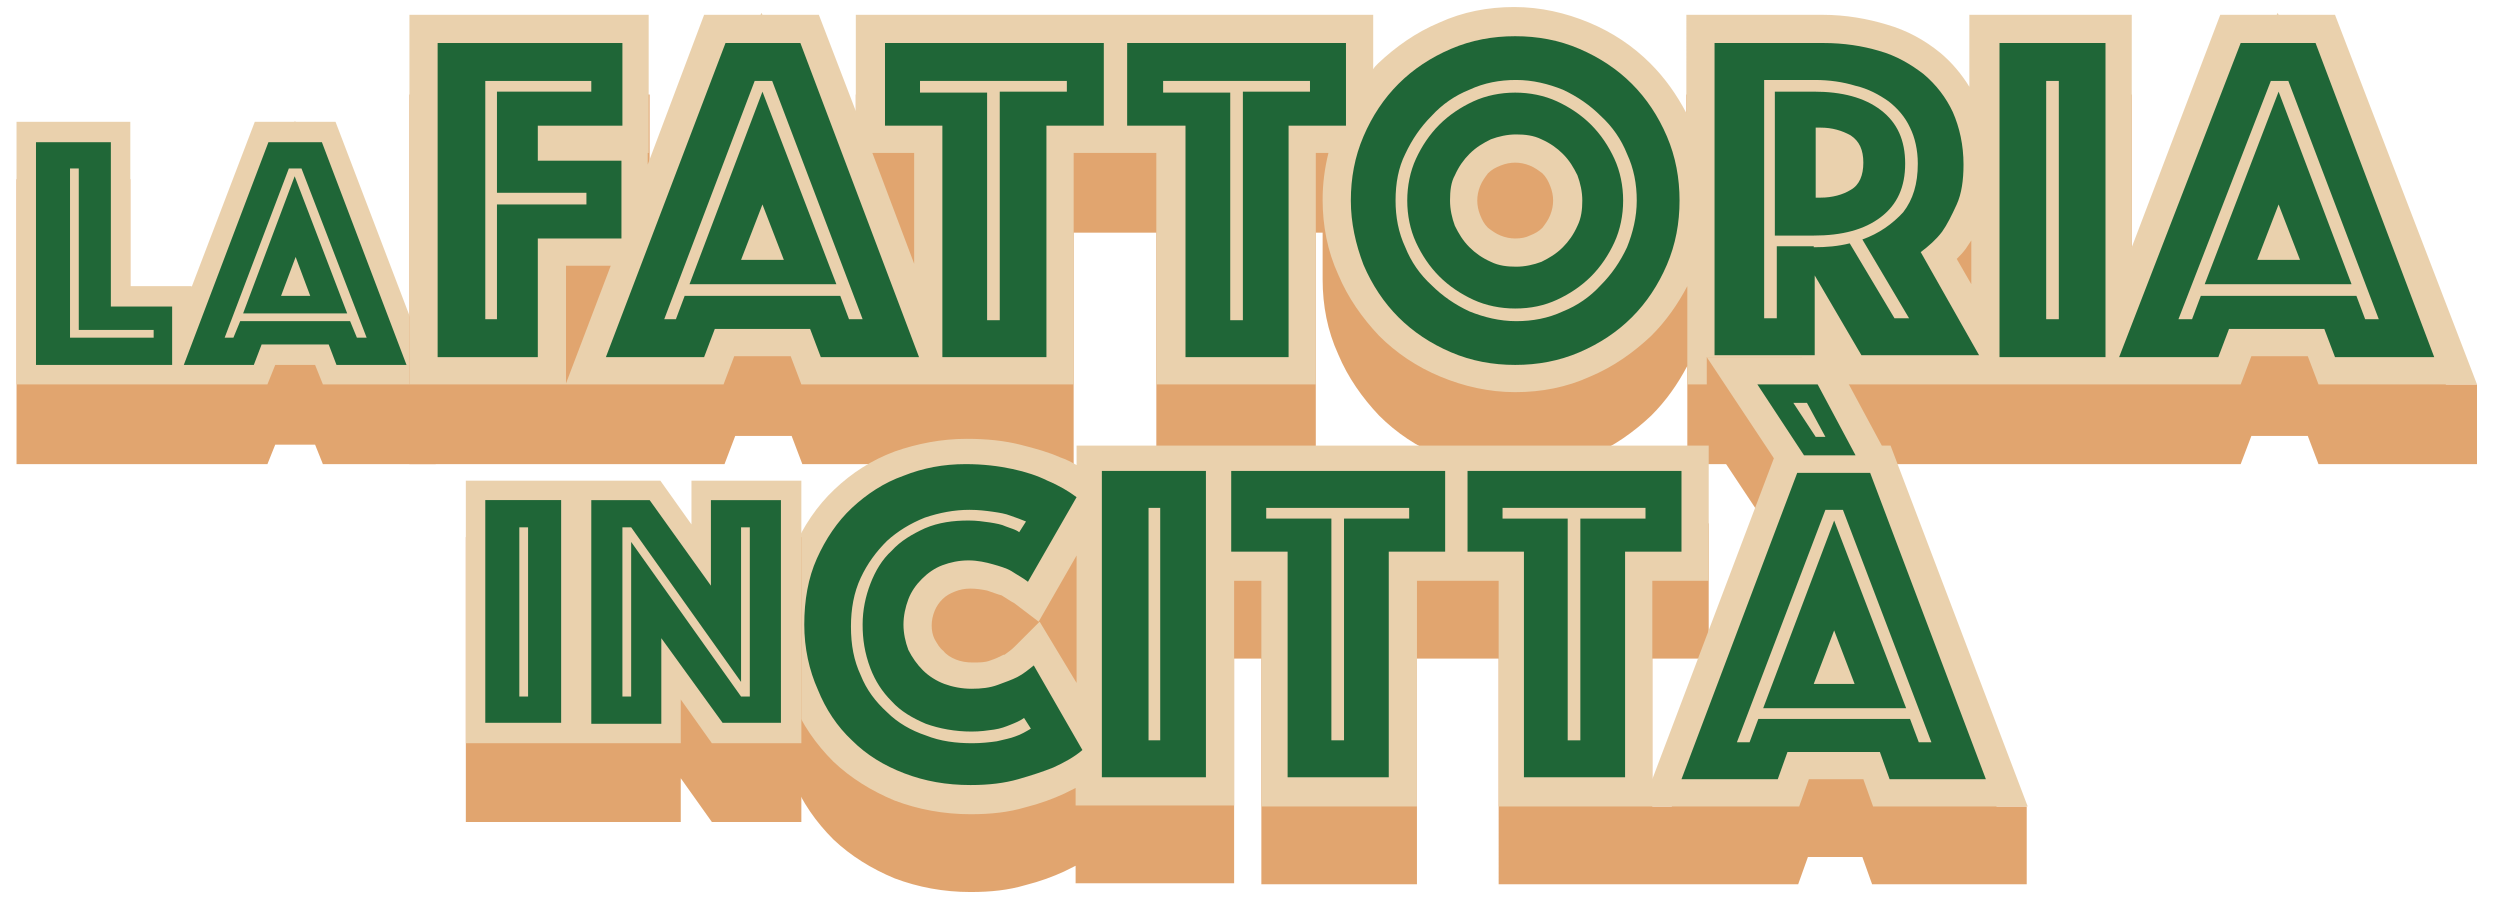 <?xml version="1.0" encoding="UTF-8" standalone="no"?>
<svg
   xmlns:dc="http://purl.org/dc/elements/1.1/"
   xmlns:cc="http://creativecommons.org/ns#"
   xmlns:rdf="http://www.w3.org/1999/02/22-rdf-syntax-ns#"
   xmlns:svg="http://www.w3.org/2000/svg"
   xmlns="http://www.w3.org/2000/svg"
   viewBox="0 0 342.667 123.2"
   height="123.2"
   width="342.667"
   xml:space="preserve"
   id="svg2"
   version="1.1"><defs
     id="defs6"><clipPath
       id="clipPath34"
       clipPathUnits="userSpaceOnUse"><path
         id="path32"
         d="M 0,92.4 H 257 V 0 H 0 Z" /></clipPath></defs><g
     transform="matrix(1.333,0,0,-1.333,0,123.2)"
     id="g10"><g
       transform="translate(34.5,74)"
       id="g12"><path
         id="path14"
         style="fill:#e1a56f;fill-opacity:1;fill-rule:nonzero;stroke:none"
         d="M 0,0 H -4.1 L -4.2,0.1 V 0 h -4.1 l -6.5,-17 v 0.1 h -6.3 V 0 h -11.7 v -29.3 h 14.2 3.8 7.8 l 0.8,2 h 4.1 l 0.8,-2 h 4.4 7.2 v 8.2 H 8 Z" /></g><g
       transform="translate(34.5,79.9)"
       id="g16"><path
         id="path18"
         style="fill:#ead1ad;fill-opacity:1;fill-rule:nonzero;stroke:none"
         d="M 0,0 H -4.1 L -4.2,0.1 V 0 h -4.1 l -6.5,-17 v 0.1 h -6.3 V 0 h -11.7 v -27 h 14.2 3.8 7.8 l 0.8,2 h 4.1 l 0.8,-2 h 11.6 z" /></g><g
       transform="translate(15.8,57.7)"
       id="g20"><path
         id="path22"
         style="fill:#206737;fill-opacity:1;fill-rule:nonzero;stroke:none"
         d="M 0,0 V 0.8 H -7.7 V 17.4 H -8.6 V 0 Z m -12,20.1 h 7.6 V 3.2 h 6.3 v -6 h -14 v 22.9 z" /></g><g
       transform="translate(31.9,62)"
       id="g24"><path
         id="path26"
         style="fill:#1f6637;fill-opacity:1;fill-rule:nonzero;stroke:none"
         d="M 0,0 -1.5,4 -3,0 Z M -1.6,12.3 3.8,-1.8 H -6.9 Z m -6.3,-16.6 0.7,1.7 H 4.1 l 0.7,-1.7 h 1 L -0.9,13.1 H -2.2 L -8.8,-4.3 Z m 3.6,20.1 H 1.2 L 9.9,-7.1 H 2.7 L 1.9,-5 H -5 L -5.8,-7.1 H -13 Z" /></g><g
       id="g28"><g
         clip-path="url(#clipPath34)"
         id="g30"><g
           transform="translate(202.7,55)"
           id="g36"><path
             id="path38"
             style="fill:#e1a56f;fill-opacity:1;fill-rule:nonzero;stroke:none"
             d="m 0,0 -1.5,2.6 c 0.3,0.3 0.6,0.6 0.8,1 0.2,0.3 0.4,0.6 0.599,0.9 l 0,-4.5 z M -43.3,7.1 C -43.5,6.6 -43.8,6.2 -44.101,5.8 -44.5,5.4 -44.9,5.2 -45.4,5 c -0.5,-0.2 -1,-0.3 -1.5,-0.3 -0.5,0 -1,0.1 -1.5,0.3 -0.5,0.2 -0.9,0.5 -1.3,0.8 -0.401,0.4 -0.6,0.8 -0.8,1.3 -0.2,0.5 -0.3,1 -0.3,1.5 0,0.5 0.1,1 0.3,1.5 0.2,0.5 0.5,0.9 0.8,1.3 0.4,0.4 0.8,0.6 1.3,0.8 0.5,0.2 1,0.3 1.5,0.3 0.5,0 1,-0.1 1.5,-0.3 0.5,-0.2 0.9,-0.5 1.299,-0.8 0.401,-0.4 0.601,-0.8 0.801,-1.3 0.199,-0.5 0.3,-1 0.3,-1.5 0,-0.5 -0.101,-1 -0.3,-1.5 m -65.4,-5 -1,2.5 h 1 z M 48.8,-2.1 37.399,27.7 H 31.6 l -0.1,0.2 -0.101,-0.2 H 25.6 L 16.5,3.8 V 27.7 H -0.2 v -7.4 c -0.8,1.3 -1.8,2.5 -3,3.5 -1.6,1.3 -3.401,2.3 -5.5,2.9 -2,0.6 -4.2,1 -6.6,1 h -14 V 17.6 c -1,1.9 -2.2,3.6 -3.7,5.1 -1.8,1.8 -3.9,3.2 -6.3,4.2 -2.4,1 -5,1.6 -7.7,1.6 -2.7,0 -5.3,-0.5 -7.7,-1.6 -2.401,-1 -4.5,-2.5 -6.3,-4.2 -0.2,-0.2 -0.4,-0.4 -0.5,-0.6 v 5.6 h -25 -3.2 -25 V 19 h -0.4 l -3.3,8.7 h -5.8 l -0.1,0.2 -0.1,-0.2 h -5.8 L -136,12.3 v 1.2 h 0.1 v 14.2 h -24.7 v -38 h 8.9 7.2 8.5 7.8 l 1.1,2.9 h 5.8 l 1.1,-2.9 h 11.5 4.7 11.7 v 23.8 h 2.6 3.3 2.6 v -23.8 h 16.4 v 23.8 h 0.7 V 8.7 c 0,-2.7 0.5,-5.3 1.599,-7.7 1,-2.4 2.5,-4.5 4.201,-6.3 1.799,-1.8 3.9,-3.2 6.299,-4.2 2.401,-1 5,-1.6 7.701,-1.6 2.7,0 5.299,0.5 7.7,1.6 2.4,1 4.5,2.5 6.3,4.2 1.5,1.5 2.7,3.2 3.7,5.1 v -10.1 h 16.099 v 0.5 l 0.301,-0.5 H 0 h 5.899 5.5 5.301 11 l 1.1,2.9 h 5.8 l 1.1,-2.9 H 36.3 52 v 8.2 z" /></g><g
           transform="translate(202.1,66.8)"
           id="g40"><path
             id="path42"
             style="fill:#ead1ad;fill-opacity:1;fill-rule:nonzero;stroke:none"
             d="m 0,0 c 0.2,0.3 0.4,0.6 0.601,0.9 v -4.5 l -1.5,2.6 C -0.6,-0.7 -0.3,-0.4 0,0 m -143.899,-1.7 h 4.599 l -4.599,-12.1 z M -108.1,9.9 V -1.5 l -4.299,11.4 z m 61.8,-8.8 c -0.5,0 -1,0.1 -1.5,0.3 -0.5,0.2 -0.899,0.5 -1.3,0.8 -0.4,0.4 -0.599,0.8 -0.799,1.3 -0.201,0.5 -0.3,1 -0.3,1.5 0,0.5 0.099,1 0.3,1.5 0.2,0.5 0.5,0.9 0.799,1.3 0.401,0.4 0.8,0.6 1.3,0.8 0.5,0.2 1,0.3 1.5,0.3 0.5,0 1,-0.1 1.5,-0.3 0.5,-0.2 0.901,-0.5 1.3,-0.8 0.4,-0.4 0.601,-0.8 0.801,-1.3 0.199,-0.5 0.3,-1 0.3,-1.5 0,-0.5 -0.101,-1 -0.3,-1.5 -0.2,-0.5 -0.5,-0.9 -0.801,-1.3 -0.399,-0.4 -0.8,-0.6 -1.3,-0.8 -0.399,-0.2 -0.899,-0.3 -1.5,-0.3 M 38,24.1 H 32.2 L 32.101,24.3 32,24.1 H 26.2 L 17.101,0.2 V 24.1 H 0.4 v -7.4 c -0.799,1.3 -1.799,2.5 -3,3.5 -1.599,1.3 -3.4,2.3 -5.5,2.9 -2,0.6 -4.2,1 -6.599,1 h -14 V 14 c -1,1.9 -2.2,3.6 -3.7,5.1 -1.8,1.8 -3.901,3.2 -6.3,4.2 -2.401,1 -5,1.6 -7.7,1.6 -2.701,0 -5.3,-0.5 -7.701,-1.6 -2.4,-1 -4.5,-2.5 -6.299,-4.2 -0.201,-0.2 -0.401,-0.4 -0.5,-0.6 v 5.6 h -25 -3.201 -25 v -9.9 l -3.799,9.9 h -5.801 l -0.1,0.2 -0.099,-0.2 h -5.801 l -5.8,-15.4 v 1.2 h 0.101 V 24.1 H -160 v -38 h 16 16.3 l 1.1,2.9 h 5.8 l 1.1,-2.9 h 11.6 4.701 11.699 V 9.9 h 2.6 3.3 2.6 v -23.8 h 16.4 V 9.9 h 1.3 c -0.399,-1.6 -0.6,-3.2 -0.6,-4.8 0,-2.7 0.5,-5.3 1.6,-7.7 1,-2.4 2.5,-4.5 4.2,-6.3 1.8,-1.8 3.901,-3.2 6.3,-4.2 2.4,-1 5,-1.6 7.7,-1.6 2.7,0 5.3,0.5 7.7,1.6 2.401,1 4.5,2.5 6.3,4.2 1.5,1.5 2.7,3.2 3.7,5.1 v -10.1 h 16.1 v 0.5 l 0.301,-0.5 h 12.8 5.899 5.5 5.301 11 L 29.4,-11 h 5.8 l 1.101,-2.9 h 16.3 z" /></g><g
           transform="translate(51.1,59.6)"
           id="g44"><path
             id="path46"
             style="fill:#1f6637;fill-opacity:1;fill-rule:nonzero;stroke:none"
             d="M 0,0 V 11.8 H 9.2 V 13 H 0 v 10.4 h 9.7 v 1.1 H -1.2 L -1.2,0 Z m -6.1,28.4 h 19 V 19.9 H 4.2 v -3.6 h 8.6 v -8 H 4.2 V -3.9 H -6.1 Z" /></g><g
           transform="translate(80.6,65.7)"
           id="g48"><path
             id="path50"
             style="fill:#1f6637;fill-opacity:1;fill-rule:nonzero;stroke:none"
             d="M 0,0 -2.2,5.7 -4.4,0 Z M -2.2,17.3 5.4,-2.5 H -9.7 Z m -8.9,-23.4 0.9,2.4 h 16 L 6.7,-6.1 H 8.1 L -1.2,18.4 H -3 L -12.3,-6.1 Z M -6,22.3 H 1.7 L 13.9,-10 H 3.8 L 2.7,-7.1 H -7.1 L -8.2,-10 h -10.1 z" /></g><g
           transform="translate(102.8,59.6)"
           id="g52"><path
             id="path54"
             style="fill:#1f6637;fill-opacity:1;fill-rule:nonzero;stroke:none"
             d="m 0,0 v 23.4 h 6.9 v 1.1 H -8.2 v -1.2 h 6.9 V -0.1 H 0 Z m -5.9,19.9 h -5.9 v 8.5 H 10.7 V 19.9 H 4.8 V -3.9 H -5.9 Z" /></g><g
           transform="translate(127.8,59.6)"
           id="g56"><path
             id="path58"
             style="fill:#1f6637;fill-opacity:1;fill-rule:nonzero;stroke:none"
             d="m 0,0 v 23.4 h 6.9 v 1.1 H -8.2 v -1.2 h 6.9 V -0.1 H 0 Z m -6,19.9 h -5.9 v 8.5 H 10.601 V 19.9 H 4.7 V -3.9 H -5.9 v 23.8 z" /></g><g
           transform="translate(149.1,71.8)"
           id="g60"><path
             id="path62"
             style="fill:#1f6637;fill-opacity:1;fill-rule:nonzero;stroke:none"
             d="M 0,0 C 0,-0.9 0.2,-1.8 0.5,-2.6 0.9,-3.4 1.301,-4.1 2,-4.8 2.601,-5.4 3.301,-5.9 4.2,-6.3 5,-6.7 5.9,-6.8 6.801,-6.8 c 0.899,0 1.8,0.2 2.599,0.5 0.8,0.4 1.5,0.8 2.201,1.5 0.599,0.6 1.099,1.3 1.5,2.2 0.399,0.8 0.5,1.7 0.5,2.6 0,0.9 -0.201,1.8 -0.5,2.6 -0.401,0.8 -0.8,1.5 -1.5,2.2 C 11,5.4 10.301,5.9 9.4,6.3 8.601,6.7 7.7,6.8 6.801,6.8 5.9,6.8 5,6.6 4.2,6.3 3.4,5.9 2.7,5.5 2,4.8 1.4,4.2 0.9,3.5 0.5,2.6 0.101,1.9 0,1 0,0 m 6.7,-11.1 c -1.5,0 -3,0.3 -4.3,0.9 -1.299,0.6 -2.5,1.4 -3.5,2.4 -1,1 -1.799,2.2 -2.4,3.5 -0.6,1.3 -0.899,2.8 -0.899,4.3 0,1.5 0.299,3 0.899,4.3 0.601,1.3 1.4,2.5 2.4,3.5 1,1 2.201,1.8 3.5,2.4 1.3,0.6 2.8,0.9 4.3,0.9 1.5,0 3,-0.3 4.3,-0.9 1.301,-0.6 2.5,-1.4 3.5,-2.4 1,-1 1.801,-2.2 2.4,-3.5 0.6,-1.3 0.901,-2.8 0.901,-4.3 0,-1.5 -0.301,-3 -0.901,-4.3 -0.599,-1.3 -1.4,-2.5 -2.4,-3.5 -1,-1 -2.199,-1.8 -3.5,-2.4 -1.3,-0.6 -2.699,-0.9 -4.3,-0.9 M -5.6,0 c 0,-1.7 0.3,-3.3 1,-4.8 0.6,-1.5 1.5,-2.8 2.701,-3.9 1.099,-1.1 2.399,-2 3.899,-2.7 1.5,-0.6 3.101,-1 4.801,-1 1.699,0 3.3,0.3 4.8,1 1.5,0.6 2.799,1.5 3.899,2.7 1.101,1.1 2,2.4 2.7,3.9 0.601,1.5 1,3.1 1,4.8 0,1.7 -0.3,3.3 -1,4.8 -0.599,1.5 -1.5,2.8 -2.7,3.9 -1.1,1.1 -2.399,2 -3.899,2.7 -1.5,0.6 -3.101,1 -4.8,1 C 5.101,12.4 3.5,12.1 2,11.4 0.5,10.8 -0.8,9.9 -1.899,8.7 -3,7.6 -3.899,6.3 -4.6,4.8 -5.3,3.4 -5.6,1.8 -5.6,0 m -4.599,0 c 0,2.3 0.399,4.5 1.3,6.6 C -8,8.7 -6.8,10.5 -5.3,12 -3.8,13.5 -2,14.7 0.101,15.6 2.2,16.5 4.4,16.9 6.7,16.9 9,16.9 11.2,16.5 13.301,15.6 15.4,14.7 17.2,13.5 18.7,12 c 1.5,-1.5 2.7,-3.3 3.601,-5.4 0.899,-2.1 1.3,-4.3 1.3,-6.6 0,-2.3 -0.401,-4.5 -1.3,-6.6 C 21.4,-8.7 20.2,-10.5 18.7,-12 17.2,-13.5 15.4,-14.7 13.301,-15.6 11.2,-16.5 9,-16.9 6.7,-16.9 c -2.3,0 -4.5,0.4 -6.599,1.3 -2.101,0.9 -3.901,2.1 -5.401,3.6 -1.5,1.5 -2.7,3.3 -3.599,5.4 -0.8,2.1 -1.3,4.3 -1.3,6.6" /></g><g
           transform="translate(186.7,72.1)"
           id="g64"><path
             id="path66"
             style="fill:#1f6637;fill-opacity:1;fill-rule:nonzero;stroke:none"
             d="M 0,0 H 0.5 C 1.7,0 2.8,0.3 3.6,0.8 4.5,1.3 4.899,2.3 4.899,3.6 4.899,4.9 4.5,5.8 3.6,6.4 2.7,6.9 1.7,7.2 0.5,7.2 H 0 Z m -4.2,-4 v 14.9 h 4 C 2.7,10.9 5,10.3 6.7,9 8.399,7.7 9.2,5.9 9.2,3.5 9.2,1.1 8.399,-0.7 6.7,-2 5,-3.3 2.7,-3.9 -0.2,-3.9 h -4 z m 4,-1.1 c 1.3,0 2.5,0.1 3.7,0.4 l 4.6,-7.7 h 1.5 l -4.8,8.1 c 1.7,0.6 3.099,1.6 4.2,2.8 1,1.3 1.5,2.9 1.5,5 0,1.4 -0.3,2.7 -0.8,3.7 -0.5,1.1 -1.301,2 -2.2,2.7 -1,0.7 -2.101,1.3 -3.4,1.6 -1.3,0.4 -2.701,0.6 -4.201,0.6 H -5.3 V -12.4 H -4 V -5 h 3.8 z m -10.1,21 H 0.8 c 2.099,0 4,-0.3 5.7,-0.8 1.8,-0.5 3.3,-1.4 4.6,-2.4 1.299,-1.1 2.299,-2.4 3,-3.9 0.7,-1.6 1.1,-3.4 1.1,-5.4 0,-1.6 -0.2,-3 -0.7,-4.1 C 14,-1.8 13.5,-2.8 13,-3.5 12.399,-4.3 11.6,-5 10.8,-5.6 l 6,-10.6 H 4.7 L -0.101,-8 v -8.2 H -10.4 v 32.1 z" /></g><path
           id="path68"
           style="fill:#1f6637;fill-opacity:1;fill-rule:nonzero;stroke:none"
           d="m 211.7,84.1 h -1.3 V 59.6 h 1.3 z m -6.1,3.9 h 10.9 V 55.7 h -10.9 z" /><g
           transform="translate(236.5,65.7)"
           id="g70"><path
             id="path72"
             style="fill:#1f6637;fill-opacity:1;fill-rule:nonzero;stroke:none"
             d="M 0,0 -2.2,5.7 -4.4,0 Z M -2.2,17.3 5.3,-2.5 H -9.8 Z m -8.9,-23.4 0.9,2.4 h 16 L 6.7,-6.1 H 8.1 L -1.2,18.4 H -3 l -9.5,-24.5 z m 5,28.4 H 1.6 L 13.8,-10 H 3.6 L 2.5,-7.1 H -7.3 L -8.4,-10 h -10.2 z" /></g><g
           transform="translate(110.5,14)"
           id="g74"><path
             id="path76"
             style="fill:#e1a56f;fill-opacity:1;fill-rule:nonzero;stroke:none"
             d="M 0,0 -3.7,6.4 -6.3,3.801 C -6.6,3.5 -6.9,3.301 -7.3,3 H -7.4 C -7.8,2.801 -8.2,2.601 -8.8,2.4 -9.3,2.2 -9.9,2.2 -10.6,2.2 c -0.6,0 -1.2,0.101 -1.7,0.3 -0.5,0.2 -1,0.5 -1.3,0.9 -0.4,0.3 -0.6,0.701 -0.9,1.201 C -14.7,5 -14.8,5.5 -14.8,6 c 0,0.5 0.1,1 0.3,1.5 0.2,0.5 0.5,0.9 0.8,1.2 0.4,0.401 0.8,0.601 1.3,0.8 0.5,0.2 1,0.301 1.6,0.301 0.6,0 1.2,-0.101 1.7,-0.2 C -8.9,9.5 -8.8,9.5 -8.6,9.4 V 6.801 h 4.1 l 0.7,-0.5 0.3,0.5 H 0.1 L 0.1,0 Z m 94.8,-4.5 -11,29.101 H 83 L 78.1,33.7 h -3.3 v 8 H 65 v -8 L 71.9,23.301 61.4,-4.5 h -2 v 15.2 h 5.8 V 24.601 H 40.9 37.7 16.4 13.4 0.2 v -2 C -0.3,22.9 -0.9,23.2 -1.5,23.4 c -1.1,0.5 -2.5,0.901 -4.1,1.3 -1.6,0.401 -3.4,0.601 -5.5,0.601 -2.6,0 -5.1,-0.5 -7.4,-1.301 -2.4,-0.899 -4.4,-2.199 -6.2,-3.899 -1.8,-1.701 -3.2,-3.701 -4.2,-6 h -1.6 v -8 c 0,-2.8 0.5,-5.401 1.5,-7.8 1,-2.401 2.4,-4.401 4.2,-6.2 1.8,-1.701 3.9,-3 6.3,-4 2.4,-0.901 5,-1.401 7.8,-1.401 2.1,0 3.9,0.2 5.6,0.7 1.6,0.401 2.9,0.901 4,1.401 0.4,0.199 0.8,0.399 1.2,0.599 v -1.799 H 16.4 V 10.7 h 2.8 v -23.2 h 16 v 23.2 h 2.6 3.2 2.6 V -12.5 H 55 58.5 59.6 63 74.4 l 1,2.801 H 81 l 1,-2.801 h 2.3 13.6 v 8 z" /></g><g
           transform="translate(106.9,28.5)"
           id="g78"><path
             id="path80"
             style="fill:#ead1ad;fill-opacity:1;fill-rule:nonzero;stroke:none"
             d="m 0,0 -2.6,-2.6 c -0.3,-0.299 -0.6,-0.5 -1,-0.799 H -3.7 C -4.1,-3.6 -4.5,-3.8 -5.1,-4 c -0.5,-0.199 -1.1,-0.199 -1.8,-0.199 -0.6,0 -1.2,0.099 -1.7,0.3 -0.5,0.2 -1,0.5 -1.3,0.899 -0.4,0.301 -0.6,0.7 -0.9,1.2 -0.2,0.401 -0.3,0.901 -0.3,1.401 0,0.5 0.1,1 0.3,1.5 0.2,0.5 0.5,0.899 0.8,1.2 0.4,0.399 0.8,0.599 1.3,0.8 0.5,0.2 1,0.299 1.6,0.299 0.6,0 1.2,-0.099 1.7,-0.2 C -4.8,3 -4.3,2.801 -3.9,2.7 -3.4,2.4 -3,2.101 -2.6,1.9 L -0.1,0 3.8,6.801 V -6.3 Z M 86.6,18.101 81.7,27.2 H 68.6 l 6.9,-10.399 -12.5,-33 V 4.2 h 5.8 V 18.101 H 44.5 41.3 20 17 3.8 v -2 C 3.3,16.4 2.7,16.7 2.1,16.9 1,17.4 -0.4,17.8 -2,18.2 c -1.6,0.401 -3.4,0.6 -5.5,0.6 -2.6,0 -5.1,-0.5 -7.4,-1.3 -2.4,-0.899 -4.4,-2.199 -6.2,-3.899 -1.8,-1.701 -3.2,-3.8 -4.2,-6.101 -1,-2.399 -1.6,-5 -1.6,-7.899 0,-2.8 0.5,-5.401 1.5,-7.8 1,-2.401 2.4,-4.401 4.2,-6.2 1.8,-1.701 3.9,-3 6.3,-4 2.4,-0.901 5,-1.401 7.8,-1.401 2.1,0 3.9,0.2 5.6,0.7 1.6,0.401 2.9,0.901 4,1.401 0.4,0.199 0.8,0.399 1.2,0.599 v -1.799 H 20 V 4.2 h 2.8 V -19 h 16 V 4.2 h 2.6 3.2 2.6 V -19 h 14.9 1.1 14.9 l 1,2.801 h 5.6 l 1,-2.801 h 15.9 L 87.5,18.101 Z" /></g><g
           transform="translate(88.7,28.2)"
           id="g82"><path
             id="path84"
             style="fill:#1f6637;fill-opacity:1;fill-rule:nonzero;stroke:none"
             d="M 0,0 C 0,1.5 0.3,2.9 0.8,4.2 1.3,5.5 2,6.7 3,7.601 c 0.9,1 2.1,1.699 3.4,2.299 1.4,0.6 2.9,0.8 4.5,0.8 0.8,0 1.5,-0.099 2.2,-0.2 0.6,-0.1 1.2,-0.2 1.6,-0.399 C 15.2,9.9 15.7,9.8 16.1,9.5 l 0.7,1.101 C 16.3,10.8 15.8,11 15.2,11.2 14.7,11.4 14.1,11.5 13.4,11.601 12.7,11.7 11.9,11.8 11,11.8 9.4,11.8 7.9,11.5 6.4,11 4.9,10.4 3.6,9.601 2.5,8.601 1.4,7.5 0.5,6.3 -0.2,4.8 c -0.7,-1.5 -1,-3.199 -1,-5 0,-1.9 0.3,-3.5 1,-5 0.6,-1.5 1.5,-2.699 2.7,-3.8 1.1,-1.1 2.5,-1.899 4,-2.399 C 8,-12 9.6,-12.2 11.3,-12.2 c 0.9,0 1.8,0.1 2.5,0.2 0.8,0.2 1.4,0.3 1.9,0.5 0.6,0.2 1.1,0.5 1.6,0.8 l -0.7,1.1 c -0.4,-0.299 -0.9,-0.5 -1.4,-0.7 -0.5,-0.2 -1,-0.4 -1.7,-0.5 -0.7,-0.099 -1.4,-0.2 -2.3,-0.2 -1.7,0 -3.3,0.3 -4.7,0.8 C 5.1,-9.6 3.9,-8.899 3,-7.899 2,-6.899 1.3,-5.8 0.8,-4.5 0.2,-2.899 0,-1.5 0,0 m -6,0 c 0,2.5 0.4,4.8 1.3,6.8 0.9,2 2.1,3.801 3.6,5.2 1.5,1.4 3.3,2.601 5.3,3.3 2,0.801 4.1,1.2 6.4,1.2 1.8,0 3.4,-0.2 4.8,-0.5 1.4,-0.3 2.6,-0.7 3.6,-1.2 1.2,-0.5 2.2,-1.1 3,-1.699 L 17,4.4 C 16.5,4.8 15.9,5.101 15.3,5.5 14.8,5.8 14.1,6 13.4,6.2 12.7,6.4 11.8,6.601 10.9,6.601 9.9,6.601 9,6.4 8.2,6.101 7.4,5.8 6.7,5.3 6.1,4.7 5.5,4.101 5,3.4 4.7,2.601 4.4,1.8 4.2,0.9 4.2,0 c 0,-0.899 0.2,-1.8 0.5,-2.6 0.4,-0.799 0.9,-1.5 1.5,-2.1 0.6,-0.6 1.4,-1.1 2.2,-1.4 0.8,-0.299 1.8,-0.5 2.8,-0.5 1,0 1.9,0.1 2.7,0.4 0.8,0.301 1.4,0.5 2,0.801 0.6,0.299 1.2,0.799 1.7,1.199 l 5,-8.699 c -0.8,-0.701 -1.9,-1.301 -3,-1.801 -1,-0.4 -2.2,-0.8 -3.6,-1.199 -1.4,-0.401 -3,-0.601 -4.9,-0.601 -2.5,0 -4.7,0.4 -6.8,1.2 -2.1,0.8 -3.9,1.901 -5.4,3.401 C -2.6,-10.5 -3.8,-8.7 -4.6,-6.7 -5.5,-4.7 -6,-2.399 -6,0" /></g><path
           id="path86"
           style="fill:#1f6637;fill-opacity:1;fill-rule:nonzero;stroke:none"
           d="m 119.3,40.2 h -1.2 V 16.301 h 1.2 z M 113.4,44 H 124 V 12.5 H 113.3 V 44 Z" /><g
           transform="translate(138.2,16.3)"
           id="g88"><path
             id="path90"
             style="fill:#1f6637;fill-opacity:1;fill-rule:nonzero;stroke:none"
             d="m 0,0 v 22.8 h 6.7 v 1.099 H -8 V 22.8 h 6.7 L -1.3,0 Z m -5.8,19.399 h -5.8 v 8.3 h 21.999 v -8.3 H 4.6 v -23.2 H -5.8 Z" /></g><g
           transform="translate(162.5,16.3)"
           id="g92"><path
             id="path94"
             style="fill:#1f6637;fill-opacity:1;fill-rule:nonzero;stroke:none"
             d="m 0,0 v 22.8 h 6.7 v 1.099 H -8 V 22.8 h 6.7 L -1.3,0 Z m -5.8,19.399 h -5.8 v 8.3 h 22 v -8.3 H 4.6 v -23.2 H -5.8 Z" /></g><g
           transform="translate(190.7,22.1)"
           id="g96"><path
             id="path98"
             style="fill:#1f6637;fill-opacity:1;fill-rule:nonzero;stroke:none"
             d="M 0,0 -2.101,5.5 -4.2,0 Z M -4.9,28.9 H -6.3 L -4,25.4 h 1 z M -2.101,16.8 5.3,-2.5 H -9.4 Z M -10,30.8 h 6.2 L 0.1,23.5 H -5.2 Z M -10.8,-6 -9.9,-3.601 H 5.7 L 6.6,-6 H 7.899 L -1.2,17.899 H -3 L -12.101,-6 Z m 4.9,27.7 H 1.6 L 13.5,-9.8 H 3.6 l -1,2.8 h -9.5 l -1,-2.8 h -9.9 z" /></g><g
           transform="translate(71.1,32.7)"
           id="g100"><path
             id="path102"
             style="fill:#e1a56f;fill-opacity:1;fill-rule:nonzero;stroke:none"
             d="m 0,0 -3.2,4.5 h -5 -3.1 -1 -10.9 v -29.3 h 10.9 1 10.2 v 4.5 l 3.2,-4.5 h 5.1 4.1 V 4.5 H 0 Z" /></g><g
           transform="translate(71.1,38.5)"
           id="g104"><path
             id="path106"
             style="fill:#ead1ad;fill-opacity:1;fill-rule:nonzero;stroke:none"
             d="m 0,0 -3.2,4.5 h -5 -3.1 -1 -10.9 v -27 h 10.9 1 10.2 v 4.5 l 3.2,-4.5 h 5.1 4.1 v 27 H 0 Z" /></g><path
           id="path108"
           style="fill:#1f6637;fill-opacity:1;fill-rule:nonzero;stroke:none"
           d="M 54.3,38.2 H 53.4 V 20.801 h 0.9 z M 49.9,41 h 7.8 V 18.101 h -7.8 z" /><g
           transform="translate(64.9,20.8)"
           id="g110"><path
             id="path112"
             style="fill:#1f6637;fill-opacity:1;fill-rule:nonzero;stroke:none"
             d="M 0,0 V 15.899 L 11.3,0 h 0.9 V 17.399 H 11.3 V 1.5 L 0,17.399 H -0.9 V 0 Z m -4.1,20.199 h 6 l 6.3,-8.8 v 8.8 h 7.2 V -2.7 h -6 L 3.1,6 v -8.801 h -7.2 z" /></g></g></g></g></svg>
